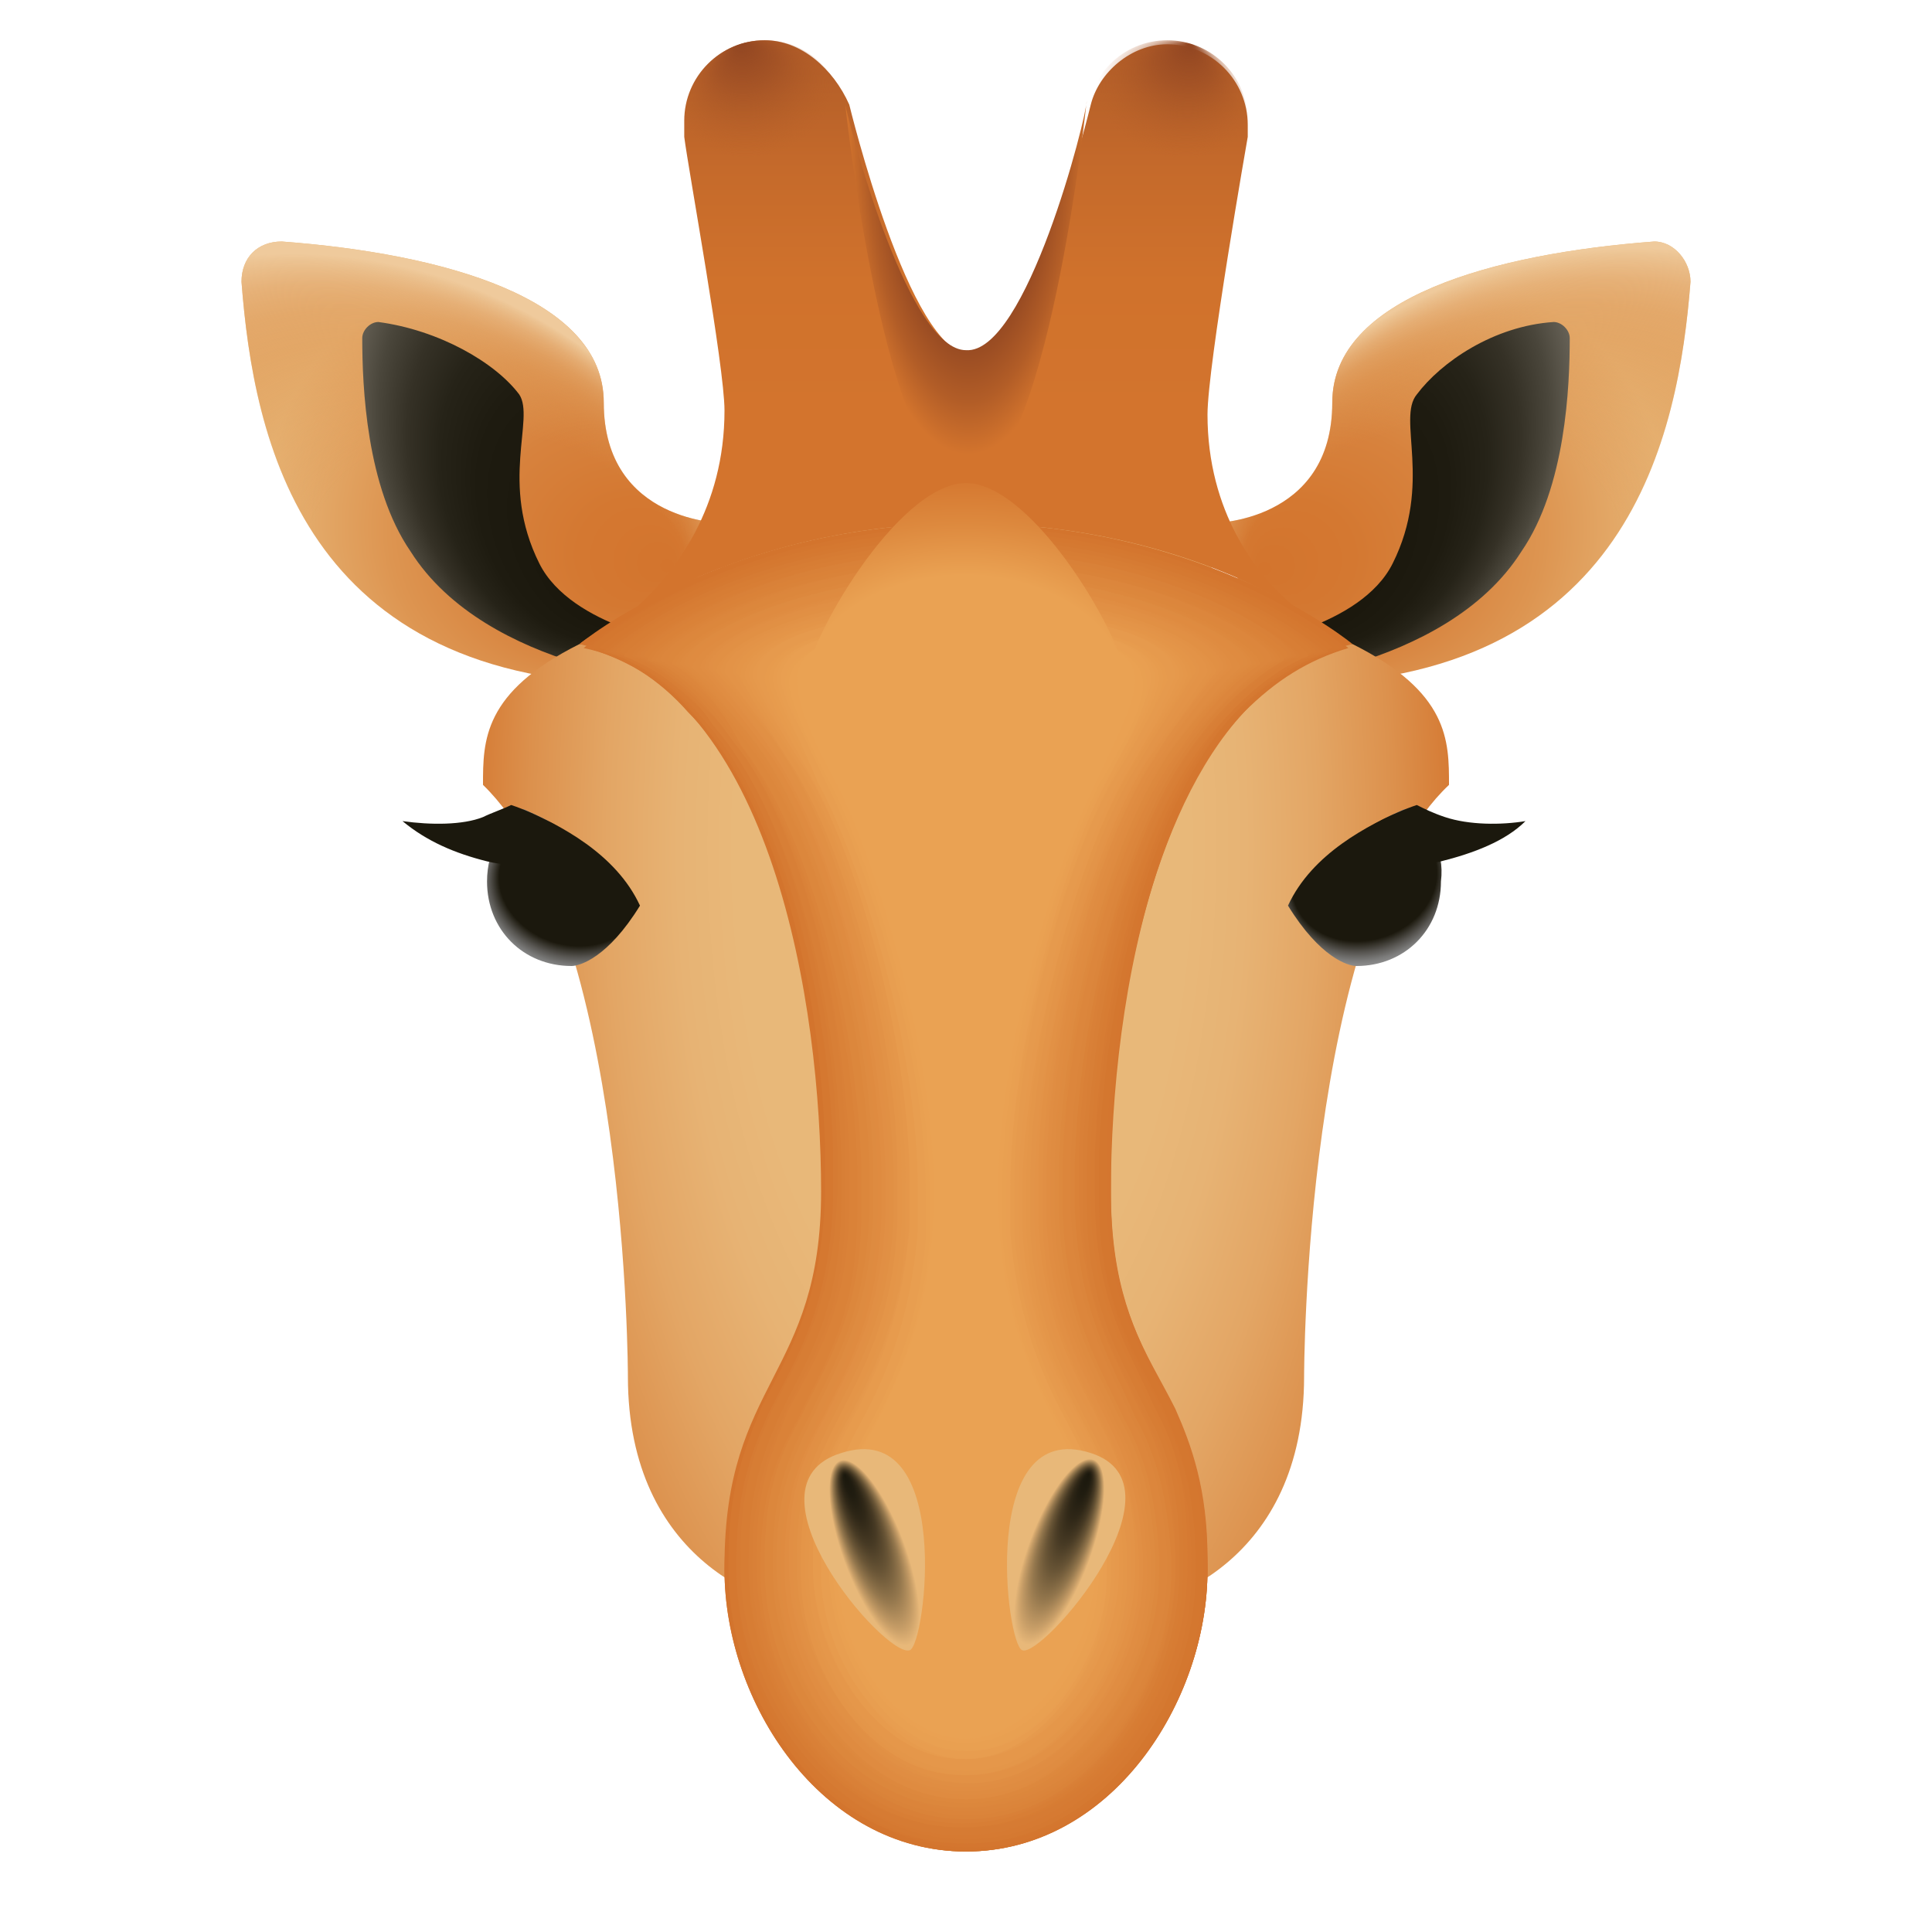 <svg xmlns="http://www.w3.org/2000/svg"  viewBox="0 0 48 48" width="48px" height="48px"><radialGradient id="7uaprmPS5varT_~HuAs_Oa" cx="35.629" cy="12.611" r="5.755" fx="31.408" fy="10.887" gradientTransform="matrix(.733 -.68 .71 .765 .554 27.192)" gradientUnits="userSpaceOnUse"><stop offset="0" stop-color="#d3742d"/><stop offset=".228" stop-color="#d47831"/><stop offset=".459" stop-color="#d7823d"/><stop offset=".69" stop-color="#dd9551"/><stop offset=".921" stop-color="#e5ae6e"/><stop offset="1" stop-color="#e8b879"/></radialGradient><path fill="url(#7uaprmPS5varT_~HuAs_Oa)" d="M32,17c8.5,0,9.7-6.2,10-10c0-0.5-0.4-1-0.9-1c-4,0.3-8,1.4-8,4c0,3-3,3-3,3L32,17z"/><radialGradient id="7uaprmPS5varT_~HuAs_Ob" cx="39.398" cy="13.836" r="9.773" fx="31.425" fy="12.62" gradientTransform="matrix(.965 -.262 .2 .739 -1.398 13.922)" gradientUnits="userSpaceOnUse"><stop offset=".503" stop-color="#db8f4a" stop-opacity="0"/><stop offset=".664" stop-color="#dc914d" stop-opacity=".324"/><stop offset=".762" stop-color="#de9755" stop-opacity=".521"/><stop offset=".843" stop-color="#e1a163" stop-opacity=".683"/><stop offset=".914" stop-color="#e6b078" stop-opacity=".827"/><stop offset=".979" stop-color="#ecc392" stop-opacity=".958"/><stop offset="1" stop-color="#efca9c"/></radialGradient><path fill="url(#7uaprmPS5varT_~HuAs_Ob)" d="M32,17c8.5,0,9.7-6.2,10-10c0-0.5-0.4-1-0.9-1c-4,0.3-8,1.4-8,4c0,3-3,3-3,3L32,17z"/><radialGradient id="7uaprmPS5varT_~HuAs_Oc" cx="34.657" cy="10.694" r="4.634" fx="33.623" fy="14.245" gradientTransform="matrix(.952 .305 -.416 1.299 6.094 -13.76)" gradientUnits="userSpaceOnUse"><stop offset=".324" stop-color="#1b180d"/><stop offset=".526" stop-color="#1e1b10"/><stop offset=".657" stop-color="#262318"/><stop offset=".766" stop-color="#353126"/><stop offset=".865" stop-color="#4a463b"/><stop offset=".955" stop-color="#656055"/><stop offset=".972" stop-color="#6b665b"/></radialGradient><path fill="url(#7uaprmPS5varT_~HuAs_Oc)" d="M34.6,14c-0.8,1.6-3.6,2-3.6,2v1c0,0,4.9-0.3,6.8-3.3c1.1-1.6,1.2-4.1,1.2-5.3C39,8.2,38.8,8,38.6,8	c-1.5,0.1-2.8,1-3.4,1.8C34.7,10.4,35.6,12,34.6,14z"/><radialGradient id="7uaprmPS5varT_~HuAs_Od" cx="-280.371" cy="12.611" r="5.755" fx="-284.592" fy="10.887" gradientTransform="matrix(-.733 -.68 -.71 .765 -184.185 -187.759)" gradientUnits="userSpaceOnUse"><stop offset="0" stop-color="#d3742d"/><stop offset=".228" stop-color="#d47831"/><stop offset=".459" stop-color="#d7823d"/><stop offset=".69" stop-color="#dd9551"/><stop offset=".921" stop-color="#e5ae6e"/><stop offset="1" stop-color="#e8b879"/></radialGradient><path fill="url(#7uaprmPS5varT_~HuAs_Od)" d="M18,13c0,0-3,0-3-3c0-2.6-4-3.7-8-4C6.4,6,6,6.4,6,7c0.3,3.9,1.5,10,10,10L18,13z"/><radialGradient id="7uaprmPS5varT_~HuAs_Oe" cx="-276.602" cy="13.836" r="9.773" fx="-284.575" fy="12.62" gradientTransform="matrix(-.965 -.262 -.2 .739 -255.604 -68.73)" gradientUnits="userSpaceOnUse"><stop offset=".503" stop-color="#db8f4a" stop-opacity="0"/><stop offset=".664" stop-color="#dc914d" stop-opacity=".324"/><stop offset=".762" stop-color="#de9755" stop-opacity=".521"/><stop offset=".843" stop-color="#e1a163" stop-opacity=".683"/><stop offset=".914" stop-color="#e6b078" stop-opacity=".827"/><stop offset=".979" stop-color="#ecc392" stop-opacity=".958"/><stop offset="1" stop-color="#efca9c"/></radialGradient><path fill="url(#7uaprmPS5varT_~HuAs_Oe)" d="M18,13c0,0-3,0-3-3c0-2.6-4-3.7-8-4C6.4,6,6,6.4,6,7c0.3,3.9,1.5,10,10,10L18,13z"/><radialGradient id="7uaprmPS5varT_~HuAs_Of" cx="-281.344" cy="10.694" r="4.634" fx="-282.377" fy="14.245" gradientTransform="matrix(-.952 .305 .416 1.299 -259.063 82.546)" gradientUnits="userSpaceOnUse"><stop offset=".324" stop-color="#1b180d"/><stop offset=".526" stop-color="#1e1b10"/><stop offset=".657" stop-color="#262318"/><stop offset=".766" stop-color="#353126"/><stop offset=".865" stop-color="#4a463b"/><stop offset=".955" stop-color="#656055"/><stop offset=".972" stop-color="#6b665b"/></radialGradient><path fill="url(#7uaprmPS5varT_~HuAs_Of)" d="M12.9,9.8C12.3,9,10.9,8.2,9.4,8C9.2,8,9,8.2,9,8.4c0,1.2,0.1,3.7,1.2,5.3C12.1,16.7,17,17,17,17v-1	c0,0-2.8-0.4-3.6-2C12.4,12,13.3,10.4,12.9,9.8z"/><radialGradient id="7uaprmPS5varT_~HuAs_Og" cx="23.901" cy="21.011" r="12.633" gradientTransform="matrix(1 0 0 2.21 0 -25.414)" gradientUnits="userSpaceOnUse"><stop offset=".443" stop-color="#e8b879"/><stop offset=".558" stop-color="#e7b374"/><stop offset=".697" stop-color="#e3a665"/><stop offset=".848" stop-color="#dc914d"/><stop offset="1" stop-color="#d3742d"/></radialGradient><path fill="url(#7uaprmPS5varT_~HuAs_Og)" d="M33.6,16c0,0-4.6,0-4.6-6H19c0,6-4.6,6-4.6,6C12,17.2,12,18.4,12,19.5c3.6,3.5,3.6,14.7,3.6,14.7	c0,4.6,3.5,5.8,4.8,5.8h7.2c1.3,0,4.8-1.2,4.8-5.8c0,0,0-11.3,3.6-14.7C36,18.4,36,17.2,33.6,16z"/><path fill="#d3742d" d="M14.4,16c0.1-0.1,0.6-0.4,1.4-0.9C15.1,15.7,14.5,16,14.4,16z"/><path fill="#d3742d" d="M33.6,16c-0.1,0-0.7-0.3-1.4-0.9C33,15.6,33.5,16,33.6,16z"/><path fill="#d3742d" d="M24,33c-3.3,0-6,2.7-6,6c0,3.3,2.4,7,6,7s6-3.7,6-7C30,35.7,27.3,33,24,33z"/><radialGradient id="7uaprmPS5varT_~HuAs_Oh" cx="33.942" cy="22.052" r="2.275" fx="34.044" fy="20.778" gradientTransform="matrix(.955 -.298 .246 .791 -3.897 14.72)" gradientUnits="userSpaceOnUse"><stop offset=".801" stop-color="#1b180d"/><stop offset=".807" stop-color="#1f1c11"/><stop offset=".899" stop-color="#585652"/><stop offset=".965" stop-color="#7b7b7a"/><stop offset="1" stop-color="#898989"/></radialGradient><path fill="url(#7uaprmPS5varT_~HuAs_Oh)" d="M34.9,20.1c-0.9,0.4-2.3,1.1-2.9,2.4c0.8,1.3,1.5,1.5,1.7,1.5c0,0,0,0,0,0c1.2,0,2.1-0.9,2.1-2.1	C35.9,21.1,35.5,20.5,34.9,20.1z"/><path fill="#1b180d" d="M35.9,20.3c-0.3-0.1-0.5-0.2-0.7-0.3c-0.6,0.2-1.4,0.6-2.1,1.2l0.2,0.1c0.5,0.1,0.9,0.2,1.3,0.2	c0.4,0,0.8,0,1.2-0.1c0.8-0.2,1.6-0.5,2.1-1C37.3,20.5,36.5,20.5,35.9,20.3z"/><path fill="#d3742d" d="M33.6,16c0,0-3.6-3-9.6-3s-9.6,3-9.6,3c4.8,1.2,6,9,6,13.6S18,34.3,18,38.9l0,0c0,0,0,0.1,0,0.1 c0,3.3,2.4,7,6,7s6-3.7,6-7c0,0,0-0.1,0-0.1l0,0c0-4.6-2.4-4.6-2.4-9.3S28.8,17.2,33.6,16z"/><path fill="#d3752e" d="M14.5,16.1c0,0,3.6-3,9.5-3s9.5,3,9.5,3c-1,0.3-1.8,0.8-2.6,1.6c-2.4,2.5-3.2,7.3-3.4,10.9 c0,0.4,0,0.8,0,1.2c0,2.8,0.9,3.9,1.6,5.3c0.4,0.9,0.8,2,0.8,3.7c0,0.1,0,0.1,0,0.2c0,0,0,0,0,0l0,0c0,0,0,0,0,0.1c0,0,0,0,0,0 c0,3.3-2.4,6.9-5.9,6.9s-5.9-3.7-5.9-6.9c0,0,0-0.1,0-0.1l0,0c0-0.1,0-0.1,0-0.2c0-1.7,0.4-2.8,0.8-3.7c0.7-1.5,1.6-2.6,1.6-5.4 c0-0.4,0-0.8,0-1.2c-0.1-3.6-1-8.4-3.4-10.8C16.4,16.9,15.5,16.3,14.5,16.1z"/><path fill="#d4762f" d="M14.6,16.1c0,0,3.5-3,9.4-3s9.4,2.9,9.4,3c-1,0.3-1.8,0.8-2.5,1.6c-2.3,2.5-3.2,7.3-3.3,10.8 c0,0.4,0,0.8,0,1.2c0,2.8,0.9,3.9,1.6,5.3c0.4,0.9,0.8,2,0.8,3.7c0,0.1,0,0.1,0,0.2c0,0,0,0,0,0l0,0c0,0,0,0,0,0.1c0,0,0,0,0,0 c0,3.3-2.4,6.9-5.9,6.9s-5.9-3.6-5.9-6.9c0,0,0-0.1,0-0.1l0,0c0-0.1,0-0.1,0-0.2c0-1.7,0.4-2.7,0.8-3.7c0.7-1.4,1.6-2.6,1.6-5.3 c0-0.4,0-0.8,0-1.2c-0.1-3.6-1-8.4-3.3-10.8C16.4,16.9,15.6,16.4,14.6,16.1z"/><path fill="#d4772f" d="M14.7,16.1c0-0.1,3.5-2.9,9.3-2.9s9.3,2.9,9.3,2.9c-1,0.3-1.8,0.8-2.5,1.6c-2.3,2.5-3.2,7.2-3.3,10.8 c0,0.4,0,0.8,0,1.2c0,2.8,0.9,3.9,1.6,5.3c0.4,0.9,0.8,2,0.8,3.7c0,0.1,0,0.1,0,0.2c0,0,0,0,0,0l0,0c0,0,0,0,0,0.1c0,0,0,0,0,0 c0,3.2-2.3,6.8-5.8,6.8s-5.8-3.6-5.8-6.8c0,0,0-0.1,0-0.1l0,0c0-0.1,0-0.1,0-0.2c0-1.7,0.4-2.7,0.8-3.7c0.7-1.4,1.6-2.6,1.6-5.3 c0-0.4,0-0.8,0-1.2c-0.1-3.6-1-8.3-3.3-10.8C16.5,16.9,15.7,16.4,14.7,16.1z"/><path fill="#d57830" d="M14.9,16.1c0-0.1,3.5-2.9,9.1-2.9s9.1,2.8,9.1,2.9c-0.9,0.3-1.8,0.9-2.5,1.6c-2.3,2.5-3.2,7.2-3.3,10.8 c0,0.4,0,0.8,0,1.2c0,2.7,0.9,3.9,1.6,5.3c0.4,0.9,0.8,2,0.8,3.7c0,0.1,0,0.1,0,0.2c0,0,0,0,0,0l0,0c0,0,0,0,0,0.1c0,0,0,0,0,0 c0,3.2-2.3,6.8-5.8,6.8s-5.8-3.6-5.8-6.8c0,0,0-0.1,0-0.1l0,0c0-0.1,0-0.1,0-0.2c0-1.7,0.4-2.7,0.8-3.7c0.7-1.4,1.5-2.6,1.6-5.3 c0-0.4,0-0.8,0-1.2c-0.1-3.6-1-8.3-3.3-10.8C16.6,17,15.8,16.4,14.9,16.1z"/><path fill="#d57931" d="M15,16.2c0-0.1,3.4-2.9,9-2.9s9,2.7,9,2.9c-0.9,0.3-1.7,0.9-2.4,1.6c-2.2,2.5-3.1,7.2-3.3,10.8 c0,0.4,0,0.8,0,1.2c0,2.7,0.9,3.9,1.6,5.3c0.4,0.9,0.8,2,0.8,3.7c0,0.1,0,0.1,0,0.2c0,0,0,0,0,0l0,0c0,0,0,0,0,0.1c0,0,0,0,0,0 c0,3.2-2.3,6.7-5.7,6.7s-5.7-3.5-5.7-6.7c0,0,0-0.1,0-0.1l0,0c0-0.1,0-0.1,0-0.2c0-1.7,0.4-2.7,0.8-3.6c0.7-1.4,1.5-2.6,1.6-5.3 c0-0.4,0-0.8,0-1.2c-0.1-3.6-1.1-8.3-3.3-10.8C16.7,17,15.9,16.4,15,16.2z"/><path fill="#d67a32" d="M15.1,16.2c0-0.1,3.4-2.8,8.9-2.8s8.9,2.7,8.9,2.8c-0.9,0.3-1.7,0.9-2.4,1.7c-2.2,2.4-3.1,7.2-3.3,10.8 c0,0.4,0,0.8,0,1.2c0,2.7,0.9,3.9,1.6,5.3c0.4,0.9,0.8,1.9,0.8,3.6c0,0.1,0,0.1,0,0.2c0,0,0,0,0,0l0,0c0,0,0,0,0,0.1c0,0,0,0,0,0 c0,3.1-2.3,6.6-5.6,6.6s-5.6-3.5-5.6-6.6c0,0,0-0.1,0-0.1l0,0c0-0.1,0-0.1,0-0.2c0-1.7,0.4-2.7,0.8-3.6c0.7-1.4,1.5-2.6,1.6-5.3 c0-0.4,0-0.8,0-1.2c-0.1-3.6-1.1-8.3-3.3-10.8C16.8,17.1,16,16.5,15.1,16.2z"/><path fill="#d67b33" d="M15.2,16.2c0-0.2,3.3-2.8,8.8-2.8s8.8,2.6,8.8,2.8c-0.9,0.3-1.7,0.9-2.4,1.7c-2.2,2.4-3.1,7.2-3.2,10.8 c0,0.4,0,0.8,0,1.1c0,2.7,0.9,3.9,1.5,5.3c0.4,0.9,0.8,1.9,0.8,3.6c0,0.1,0,0.1,0,0.2c0,0,0,0,0,0l0,0c0,0,0,0,0,0.1c0,0,0,0,0,0 c0,3.1-2.3,6.6-5.6,6.6s-5.6-3.5-5.6-6.6c0,0,0-0.1,0-0.1l0,0c0-0.1,0-0.1,0-0.2c0-1.7,0.4-2.7,0.8-3.6c0.7-1.4,1.5-2.6,1.6-5.3 c0-0.4,0-0.8,0-1.2c-0.1-3.6-1.1-8.3-3.2-10.7C16.9,17.1,16.1,16.5,15.2,16.2z"/><path fill="#d77c33" d="M15.3,16.2c0-0.2,3.3-2.7,8.7-2.7s8.7,2.5,8.7,2.7c-0.8,0.3-1.6,0.9-2.3,1.7c-2.1,2.4-3.1,7.2-3.2,10.7 c0,0.4,0,0.8,0,1.1c0,2.7,0.9,3.9,1.5,5.3c0.5,0.9,0.8,1.9,0.8,3.6c0,0.1,0,0.1,0,0.2c0,0,0,0,0,0l0,0c0,0,0,0,0,0.1c0,0,0,0,0,0 c0,3.1-2.2,6.5-5.5,6.5s-5.5-3.4-5.5-6.5c0,0,0-0.1,0-0.1l0,0c0-0.1,0-0.1,0-0.2c0-1.7,0.4-2.7,0.8-3.6c0.7-1.4,1.5-2.6,1.6-5.3 c0-0.4,0-0.8,0-1.2c-0.1-3.6-1.1-8.3-3.2-10.7C16.9,17.1,16.2,16.5,15.3,16.2z"/><path fill="#d77d34" d="M15.4,16.2c0-0.2,3.3-2.7,8.6-2.7s8.6,2.5,8.6,2.7c-0.8,0.3-1.6,0.9-2.3,1.7c-2.1,2.4-3.1,7.2-3.2,10.7 c0,0.4,0,0.8,0,1.1c0,2.7,0.9,3.9,1.5,5.3c0.5,0.9,0.8,1.9,0.8,3.6c0,0.1,0,0.1,0,0.2c0,0,0,0,0,0l0,0c0,0,0,0,0,0.1c0,0,0,0,0,0 c0,3.1-2.2,6.5-5.5,6.5s-5.5-3.4-5.5-6.5c0,0,0-0.1,0-0.1l0,0c0-0.1,0-0.1,0-0.2c0-1.7,0.4-2.7,0.8-3.6c0.7-1.4,1.5-2.6,1.6-5.3 c0-0.4,0-0.8,0-1.2c-0.1-3.6-1.1-8.3-3.2-10.7C17,17.2,16.2,16.5,15.4,16.2z"/><path fill="#d87e35" d="M15.5,16.3c0-0.2,3.2-2.7,8.5-2.7s8.5,2.4,8.5,2.7c-0.8,0.3-1.6,1-2.3,1.8c-2.1,2.4-3.1,7.1-3.2,10.7 c0,0.4,0,0.8,0,1.1c0,2.7,0.9,3.9,1.5,5.2c0.5,0.9,0.8,1.9,0.8,3.6c0,0.1,0,0.1,0,0.2c0,0,0,0,0,0l0,0c0,0,0,0,0,0.1c0,0,0,0,0,0 c0,3-2.2,6.4-5.4,6.4S18.6,42,18.6,39c0,0,0-0.1,0-0.1l0,0c0-0.1,0-0.1,0-0.2c0-1.7,0.4-2.7,0.8-3.6c0.7-1.4,1.5-2.6,1.5-5.3 c0-0.4,0-0.8,0-1.2c-0.1-3.6-1.1-8.3-3.2-10.7C17.1,17.2,16.3,16.6,15.5,16.3z"/><path fill="#d87f36" d="M15.7,16.3c0-0.3,3.2-2.6,8.3-2.6s8.3,2.4,8.3,2.6c-0.8,0.3-1.5,1-2.2,1.8c-2,2.4-3,7.1-3.1,10.7 c0,0.4,0,0.8,0,1.1c0,2.7,0.9,3.9,1.5,5.2c0.5,0.9,0.8,1.9,0.8,3.6c0,0.1,0,0.1,0,0.2c0,0,0,0,0,0l0,0c0,0,0,0,0,0.1c0,0,0,0,0,0 c0,3-2.2,6.3-5.4,6.3S18.7,42,18.6,39c0,0,0-0.1,0-0.1l0,0c0-0.1,0-0.1,0-0.2c0-1.7,0.4-2.7,0.8-3.6c0.7-1.4,1.5-2.6,1.5-5.2 c0-0.4,0-0.8,0-1.2c-0.1-3.6-1.1-8.3-3.2-10.7C17.2,17.2,16.4,16.6,15.7,16.3z"/><path fill="#d98037" d="M15.8,16.3c0-0.3,3.2-2.6,8.2-2.6s8.2,2.3,8.2,2.6c-0.8,0.3-1.5,1-2.2,1.8c-2,2.4-3,7.1-3.1,10.7 c0,0.4,0,0.8,0,1.1c0,2.7,0.9,3.9,1.5,5.2c0.5,0.9,0.8,1.9,0.8,3.6c0,0.1,0,0.1,0,0.2c0,0,0,0,0,0l0,0c0,0,0,0.1,0,0.1 c0,0,0,0,0,0c0,3-2.2,6.3-5.3,6.3S18.7,42,18.7,39c0,0,0-0.1,0-0.1l0,0c0-0.1,0-0.1,0-0.2c0-1.7,0.4-2.6,0.8-3.6 c0.7-1.4,1.5-2.5,1.5-5.2c0-0.4,0-0.7,0-1.2C21,25.2,20,20.5,18,18.1C17.3,17.3,16.5,16.6,15.8,16.3z"/><path fill="#d98138" d="M15.9,16.3c0-0.3,3.1-2.6,8.1-2.6s8.1,2.2,8.1,2.6c-0.7,0.3-1.5,1-2.2,1.8c-2,2.4-3,7.1-3.1,10.7 c0,0.4,0,0.8,0,1.1c0,2.7,0.9,3.9,1.5,5.2c0.5,0.9,0.8,1.9,0.9,3.6c0,0.1,0,0.1,0,0.2c0,0,0,0,0,0l0,0c0,0,0,0.1,0,0.1 c0,0,0,0,0,0c0,2.9-2.1,6.2-5.2,6.2S18.8,42,18.8,39c0,0,0-0.1,0-0.1l0,0c0-0.1,0-0.1,0-0.2c0-1.7,0.4-2.6,0.8-3.6 c0.7-1.4,1.5-2.5,1.5-5.2c0-0.4,0-0.7,0-1.1C21,25.2,20,20.5,18,18.1C17.3,17.3,16.6,16.7,15.9,16.3z"/><path fill="#da8238" d="M16,16.3c0-0.3,3.1-2.5,8-2.5s8,2.2,8,2.5c-0.7,0.3-1.4,1-2.1,1.8c-1.9,2.4-3,7.1-3.1,10.6 c0,0.4,0,0.8,0,1.1c0.1,2.7,0.9,3.9,1.5,5.2c0.5,0.9,0.8,1.9,0.9,3.6c0,0.1,0,0.1,0,0.2c0,0,0,0,0,0l0,0c0,0,0,0.1,0,0.1 c0,0,0,0,0,0c0,2.9-2.1,6.2-5.2,6.2s-5.2-3.3-5.2-6.2c0,0,0-0.1,0-0.1l0,0c0-0.1,0-0.1,0-0.2c0-1.7,0.4-2.6,0.8-3.6 c0.7-1.3,1.5-2.5,1.5-5.2c0-0.4,0-0.7,0-1.1c-0.1-3.5-1.1-8.3-3.1-10.6C17.4,17.3,16.7,16.7,16,16.3z"/><path fill="#da8339" d="M16.1,16.4c0-0.4,3.1-2.5,7.9-2.5s7.9,2.1,7.9,2.5c-0.7,0.4-1.4,1-2.1,1.9c-1.9,2.4-3,7.1-3.1,10.6 c0,0.4,0,0.8,0,1.1c0.1,2.6,0.9,3.9,1.5,5.2c0.5,0.9,0.8,1.9,0.9,3.6c0,0.1,0,0.1,0,0.2c0,0,0,0,0,0l0,0c0,0,0,0.1,0,0.1 c0,0,0,0,0,0c0,2.9-2.1,6.1-5.1,6.1s-5.1-3.2-5.1-6.1c0,0,0-0.1,0-0.1l0,0c0-0.1,0-0.1,0-0.2c0-1.7,0.4-2.6,0.9-3.5 c0.6-1.3,1.5-2.5,1.5-5.2c0-0.4,0-0.7,0-1.1c-0.1-3.5-1.2-8.3-3.1-10.6C17.5,17.4,16.8,16.7,16.1,16.4z"/><path fill="#db843a" d="M16.2,16.4c0-0.4,3-2.4,7.8-2.4s7.8,2,7.8,2.4c-0.7,0.4-1.4,1-2.1,1.9c-1.9,2.3-2.9,7.1-3,10.6 c0,0.4,0,0.8,0,1.1c0.1,2.6,0.9,3.9,1.5,5.2c0.5,0.9,0.8,1.9,0.9,3.6c0,0.1,0,0.1,0,0.2c0,0,0,0,0,0l0,0c0,0,0,0.1,0,0.1 c0,0,0,0,0,0c0,2.8-2.1,6-5.1,6s-5.1-3.2-5.1-6c0,0,0-0.1,0-0.1l0,0c0-0.1,0-0.1,0-0.2c0-1.7,0.4-2.6,0.9-3.5 c0.6-1.3,1.5-2.5,1.5-5.2c0-0.4,0-0.7,0-1.1c-0.1-3.5-1.2-8.3-3-10.6C17.6,17.4,16.9,16.7,16.2,16.4z"/><path fill="#db853b" d="M16.3,16.4c0-0.4,3-2.4,7.7-2.4s7.7,2,7.7,2.4c-0.7,0.4-1.4,1.1-2,1.9c-1.8,2.3-2.9,7-3,10.6 c0,0.4,0,0.8,0,1.1c0.1,2.6,0.9,3.8,1.5,5.2c0.5,0.9,0.8,1.9,0.9,3.5c0,0.1,0,0.1,0,0.2c0,0,0,0,0,0l0,0c0,0,0,0.1,0,0.1 c0,0,0,0,0,0c0,2.8-2.1,6-5,6s-5-3.2-5-6c0,0,0-0.1,0-0.1l0,0c0-0.1,0-0.1,0-0.2c0-1.7,0.4-2.6,0.9-3.5c0.6-1.3,1.5-2.5,1.5-5.2 c0-0.4,0-0.7,0-1.1c-0.1-3.5-1.2-8.2-3-10.6C17.7,17.5,17,16.8,16.3,16.4z"/><path fill="#dc863c" d="M16.4,16.4c0-0.4,3-2.4,7.6-2.4s7.6,1.9,7.6,2.4c-0.6,0.4-1.3,1.1-2,1.9c-1.8,2.3-2.9,7-3,10.6 c0,0.4,0,0.8,0,1.1c0.1,2.6,0.9,3.8,1.5,5.2c0.5,0.9,0.8,1.9,0.9,3.5c0,0.1,0,0.1,0,0.2c0,0,0,0,0,0l0,0c0,0,0,0.1,0,0.1 c0,0,0,0,0,0c0,2.8-2,5.9-4.9,5.9s-4.9-3.1-4.9-5.9c0,0,0-0.1,0-0.1l0,0c0-0.1,0-0.1,0-0.2c0-1.7,0.4-2.6,0.9-3.5 c0.6-1.3,1.5-2.5,1.5-5.2c0-0.4,0-0.7,0-1.1c-0.1-3.5-1.2-8.2-3-10.6C17.8,17.5,17.1,16.8,16.4,16.4z"/><path fill="#dc873c" d="M16.6,16.4c0-0.5,2.9-2.3,7.4-2.3s7.4,1.9,7.4,2.3c-0.6,0.4-1.3,1.1-2,2c-1.8,2.3-2.9,7-3,10.6 c0,0.4,0,0.8,0,1.1c0.1,2.6,0.9,3.8,1.5,5.1c0.5,0.9,0.8,1.9,0.9,3.5c0,0.1,0,0.1,0,0.2c0,0,0,0,0,0l0,0c0,0,0,0.1,0,0.1 c0,0,0,0,0,0c0,2.8-2,5.9-4.9,5.9s-4.9-3.1-4.9-5.9c0,0,0-0.1,0-0.1l0,0c0-0.1,0-0.1,0-0.2c0-1.7,0.4-2.6,0.9-3.5 c0.6-1.3,1.5-2.5,1.5-5.1c0-0.4,0-0.7,0-1.1c-0.1-3.5-1.2-8.2-3-10.5C17.9,17.5,17.2,16.8,16.6,16.4z"/><path fill="#dd883d" d="M16.7,16.5c0-0.5,2.9-2.3,7.3-2.3s7.3,1.8,7.3,2.3c-0.6,0.4-1.3,1.1-1.9,2c-1.8,2.3-2.9,7-3,10.5 c0,0.4,0,0.8,0,1.1c0.1,2.6,0.9,3.8,1.5,5.1c0.5,0.9,0.8,1.9,0.9,3.5c0,0.1,0,0.1,0,0.2c0,0,0,0,0,0l0,0c0,0,0,0.1,0,0.1 c0,0,0,0,0,0c0,2.7-2,5.8-4.8,5.8s-4.8-3.1-4.8-5.8c0,0,0-0.1,0-0.1l0,0c0-0.1,0-0.1,0-0.2c0-1.6,0.4-2.6,0.9-3.5 c0.6-1.3,1.4-2.5,1.5-5.1c0-0.4,0-0.7,0-1.1c-0.1-3.5-1.2-8.2-3-10.5C17.9,17.6,17.3,16.8,16.7,16.5z"/><path fill="#dd893e" d="M16.8,16.5c0-0.5,2.8-2.2,7.2-2.2s7.2,1.7,7.2,2.2c-0.6,0.4-1.2,1.1-1.9,2c-1.7,2.3-2.9,7-2.9,10.5 c0,0.4,0,0.8,0,1.1c0.1,2.6,0.9,3.8,1.5,5.1c0.5,0.9,0.8,1.8,0.9,3.5c0,0.1,0,0.1,0,0.2c0,0,0,0,0,0l0,0c0,0,0,0.1,0,0.1 c0,0,0,0,0,0c0,2.7-2,5.7-4.8,5.7s-4.8-3-4.8-5.7c0,0,0-0.1,0-0.1l0,0c0-0.1,0-0.1,0-0.2c0-1.6,0.4-2.5,0.9-3.5 c0.6-1.3,1.4-2.5,1.5-5.1c0-0.4,0-0.7,0-1.1c-0.1-3.5-1.2-8.2-2.9-10.5C18,17.6,17.4,16.9,16.8,16.5z"/><path fill="#de8a3f" d="M16.9,16.5c0-0.5,2.8-2.2,7.1-2.2s7.1,1.7,7.1,2.2c-0.5,0.4-1.2,1.1-1.9,2c-1.7,2.3-2.8,7-2.9,10.5 c0,0.4,0,0.8,0,1.1c0.1,2.6,0.9,3.8,1.5,5.1c0.5,0.9,0.8,1.8,0.9,3.5c0,0.1,0,0.1,0,0.2c0,0,0,0,0,0l0,0c0,0,0,0.1,0,0.1 c0,0,0,0,0,0c0,2.7-2,5.7-4.7,5.7s-4.7-3-4.7-5.7c0,0,0-0.1,0-0.1l0,0c0-0.1,0-0.1,0-0.2c0-1.6,0.4-2.5,0.9-3.5 c0.6-1.3,1.4-2.5,1.5-5.1c0-0.4,0-0.7,0-1.1c-0.1-3.5-1.2-8.2-2.9-10.5C18.1,17.6,17.4,16.9,16.9,16.5z"/><path fill="#de8b40" d="M17,16.5c0-0.6,2.8-2.2,7-2.2s7,1.6,7,2.2c-0.5,0.4-1.2,1.2-1.8,2c-1.7,2.3-2.8,7-2.9,10.5 c0,0.4,0,0.8,0,1.1c0.1,2.6,0.9,3.8,1.5,5.1c0.5,0.9,0.8,1.8,0.9,3.5c0,0.1,0,0.1,0,0.2c0,0,0,0,0,0l0,0c0,0,0,0.1,0,0.1 c0,0,0,0,0,0c0,2.6-1.9,5.6-4.7,5.6s-4.6-3-4.7-5.6c0,0,0-0.1,0-0.1l0,0c0-0.1,0-0.1,0-0.2c0-1.6,0.4-2.5,0.9-3.5 c0.6-1.3,1.4-2.5,1.5-5.1c0-0.4,0-0.7,0-1.1c-0.1-3.5-1.2-8.2-2.9-10.5C18.2,17.7,17.5,16.9,17,16.5z"/><path fill="#df8b40" d="M17.1,16.5c0-0.6,2.7-2.1,6.9-2.1s6.9,1.5,6.9,2.1c-0.5,0.4-1.1,1.2-1.8,2.1c-1.6,2.3-2.8,6.9-2.9,10.5 c0,0.4,0,0.8,0,1.1c0.1,2.6,0.9,3.8,1.5,5.1c0.5,0.9,0.8,1.8,0.9,3.5c0,0.1,0,0.1,0,0.2c0,0,0,0,0,0l0,0c0,0,0,0.1,0,0.1 c0,0,0,0,0,0c0,2.6-1.9,5.6-4.6,5.6s-4.6-2.9-4.6-5.6c0,0,0-0.1,0-0.1l0,0c0-0.1,0-0.1,0-0.2c0-1.6,0.4-2.5,0.9-3.5 c0.6-1.3,1.4-2.5,1.5-5.1c0-0.4,0-0.7,0-1.1c-0.1-3.5-1.2-8.2-2.9-10.5C18.3,17.7,17.6,17,17.1,16.5z"/><path fill="#df8c41" d="M17.2,16.6c0-0.6,2.7-2.1,6.8-2.1s6.8,1.5,6.8,2.1c-0.5,0.4-1.1,1.2-1.8,2.1c-1.6,2.2-2.8,6.9-2.8,10.4 c0,0.4,0,0.8,0,1.1c0.1,2.5,0.9,3.8,1.5,5.1c0.5,0.9,0.8,1.8,0.9,3.5c0,0.1,0,0.1,0,0.2c0,0,0,0,0,0l0,0c0,0,0,0.1,0,0.1 c0,0,0,0,0,0c0,2.6-1.9,5.5-4.5,5.5s-4.5-2.9-4.5-5.5c0,0,0-0.1,0-0.1l0,0c0-0.1,0-0.1,0-0.2c0-1.6,0.4-2.5,0.9-3.5 c0.6-1.2,1.4-2.5,1.5-5.1c0-0.4,0-0.7,0-1.1c-0.1-3.5-1.2-8.2-2.9-10.4C18.4,17.7,17.7,17,17.2,16.6z"/><path fill="#e08d42" d="M17.4,16.6c0-0.6,2.7-2.1,6.6-2.1s6.6,1.4,6.6,2.1c-0.5,0.4-1.1,1.2-1.7,2.1c-1.6,2.2-2.8,6.9-2.8,10.4 c0,0.4,0,0.8,0,1.1c0.1,2.5,0.9,3.8,1.5,5.1c0.5,0.9,0.8,1.8,0.9,3.5c0,0.1,0,0.1,0,0.2c0,0,0,0,0,0l0,0c0,0,0,0.1,0,0.1 c0,0,0,0,0,0c0,2.6-1.9,5.4-4.5,5.4s-4.5-2.9-4.5-5.4c0,0,0-0.1,0-0.1l0-0.1c0-0.1,0-0.1,0-0.2c0-1.6,0.4-2.5,0.9-3.4 c0.6-1.2,1.4-2.5,1.5-5.1c0-0.4,0-0.7,0-1.1c-0.1-3.5-1.2-8.2-2.8-10.4C18.4,17.8,17.8,17,17.4,16.6z"/><path fill="#e08e43" d="M17.5,16.6c0-0.7,2.6-2,6.5-2s6.5,1.3,6.5,2c-0.4,0.4-1,1.2-1.7,2.1c-1.6,2.2-2.7,6.9-2.8,10.4 c0,0.4,0,0.8,0,1.1c0.1,2.5,0.9,3.8,1.5,5.1c0.5,1,0.8,1.8,0.9,3.4c0,0.1,0,0.1,0,0.2c0,0,0,0,0,0l0,0c0,0,0,0.1,0,0.1 c0,0,0,0,0,0c0,2.5-1.9,5.4-4.4,5.4s-4.4-2.9-4.4-5.4c0,0,0-0.1,0-0.1l0-0.1c0-0.1,0-0.1,0-0.2c0-1.6,0.4-2.5,0.9-3.4 c0.6-1.2,1.4-2.5,1.5-5.1c0-0.4,0-0.7,0-1.1c-0.1-3.5-1.3-8.2-2.8-10.4C18.5,17.8,17.9,17,17.5,16.6z"/><path fill="#e18f44" d="M17.6,16.6c0-0.7,2.6-2,6.4-2s6.4,1.3,6.4,2c-0.4,0.4-1,1.2-1.7,2.1C27.2,21,26,25.7,26,29.2 c0,0.4,0,0.8,0,1.1c0.1,2.5,0.9,3.8,1.5,5c0.5,1,0.8,1.8,0.9,3.4c0,0.1,0,0.1,0,0.2c0,0,0,0,0,0l0,0c0,0,0,0.1,0,0.1c0,0,0,0,0,0 c0,2.5-1.8,5.3-4.4,5.3s-4.3-2.8-4.4-5.3c0,0,0-0.1,0-0.1l0-0.1c0-0.1,0-0.1,0-0.2c0-1.6,0.4-2.5,0.9-3.4c0.6-1.2,1.4-2.5,1.5-5 c0-0.4,0-0.7,0-1.1c-0.1-3.5-1.3-8.2-2.8-10.4C18.6,17.8,18,17.1,17.6,16.6z"/><path fill="#e19044" d="M17.7,16.6c0-0.7,2.6-1.9,6.3-1.9s6.3,1.2,6.3,1.9c-0.4,0.5-1,1.2-1.6,2.2c-1.5,2.2-2.7,6.9-2.8,10.4 c0,0.4,0,0.8,0,1.1c0.1,2.5,0.9,3.8,1.5,5c0.5,1,0.8,1.8,0.9,3.4c0,0.1,0,0.1,0,0.2c0,0,0,0,0,0l0,0c0,0,0,0.1,0,0.1c0,0,0,0,0,0 c0,2.5-1.8,5.3-4.3,5.3s-4.3-2.8-4.3-5.3c0,0,0-0.1,0-0.1l0-0.1c0-0.1,0-0.1,0-0.2c0-1.6,0.4-2.5,0.9-3.4c0.6-1.2,1.4-2.5,1.5-5 c0-0.4,0-0.7,0-1.1c-0.1-3.5-1.3-8.2-2.8-10.4C18.7,17.9,18.1,17.1,17.7,16.6z"/><path fill="#e29145" d="M17.8,16.7c0-0.7,2.5-1.9,6.2-1.9s6.2,1.2,6.2,1.9c-0.4,0.5-1,1.3-1.6,2.2c-1.5,2.2-2.7,6.9-2.7,10.4 c0,0.4,0,0.8,0,1.1c0.1,2.5,0.9,3.8,1.5,5c0.5,1,0.8,1.8,0.9,3.4c0,0.1,0,0.1,0,0.2c0,0,0,0,0,0l0,0c0,0,0,0.1,0,0.1c0,0,0,0,0,0 c0,2.4-1.8,5.2-4.2,5.2s-4.2-2.8-4.2-5.2c0,0,0-0.1,0-0.1l0-0.1c0-0.1,0-0.1,0-0.2c0-1.6,0.4-2.4,0.9-3.4c0.6-1.2,1.4-2.5,1.5-5 c0-0.3,0-0.7,0-1.1c-0.1-3.5-1.3-8.2-2.7-10.4C18.8,17.9,18.2,17.1,17.8,16.7z"/><path fill="#e29246" d="M17.9,16.7c0-0.8,2.5-1.9,6.1-1.9s6.1,1.1,6.1,1.9c-0.3,0.5-0.9,1.3-1.6,2.2c-1.4,2.2-2.7,6.8-2.7,10.3 c0,0.4,0,0.8,0,1.1c0.1,2.5,0.9,3.8,1.5,5c0.5,1,0.8,1.8,0.9,3.4c0,0.1,0,0.1,0,0.2c0,0,0,0,0,0l0,0c0,0,0,0.1,0,0.1c0,0,0,0,0,0 c0,2.4-1.8,5.1-4.2,5.1s-4.2-2.7-4.2-5.1c0,0,0-0.1,0-0.1l0-0.1c0-0.1,0-0.1,0-0.2c0-1.6,0.4-2.4,0.9-3.4c0.6-1.2,1.4-2.5,1.5-5 c0-0.3,0-0.7,0-1.1c-0.1-3.5-1.3-8.2-2.7-10.3C18.9,17.9,18.3,17.1,17.9,16.7z"/><path fill="#e39347" d="M18,16.7c0-0.8,2.5-1.8,6-1.8s6,1,6,1.8c-0.3,0.5-0.9,1.3-1.5,2.2c-1.4,2.2-2.7,6.8-2.7,10.3 c0,0.4,0,0.7,0,1.1c0.1,2.5,0.9,3.8,1.5,5c0.5,1,0.9,1.8,0.9,3.4c0,0.1,0,0.1,0,0.2c0,0,0,0,0,0l0,0c0,0,0,0.1,0,0.1c0,0,0,0,0,0 c0,2.4-1.8,5.1-4.1,5.1s-4.1-2.7-4.1-5.1c0,0,0-0.1,0-0.1l0-0.1c0-0.1,0-0.1,0-0.2c0-1.6,0.4-2.4,0.9-3.4c0.6-1.2,1.4-2.5,1.5-5 c0-0.3,0-0.7,0-1.1c0-3.5-1.3-8.2-2.7-10.3C18.9,18,18.4,17.2,18,16.7z"/><path fill="#e39448" d="M18.2,16.7c0-0.8,2.4-1.8,5.8-1.8s5.8,1,5.8,1.8C29.5,17.2,29,18,28.4,19c-1.4,2.1-2.6,6.8-2.7,10.3 c0,0.4,0,0.7,0,1.1c0.1,2.5,0.9,3.8,1.5,5c0.5,1,0.9,1.8,0.9,3.4c0,0.1,0,0.1,0,0.2c0,0,0,0,0,0l0,0c0,0,0,0.1,0,0.1c0,0,0,0,0,0 c0,2.3-1.7,5-4.1,5s-4-2.7-4.1-5c0,0,0,0,0-0.1l0-0.1c0-0.1,0-0.1,0-0.2c0-1.6,0.4-2.4,0.9-3.4c0.6-1.2,1.4-2.5,1.5-5 c0-0.3,0-0.7,0-1.1c0-3.5-1.3-8.2-2.7-10.3C19,18,18.5,17.2,18.2,16.7z"/><path fill="#e49548" d="M18.3,16.7c0-0.8,2.4-1.7,5.7-1.7s5.7,0.9,5.7,1.7c-0.3,0.5-0.8,1.3-1.5,2.3c-1.4,2.1-2.6,6.8-2.7,10.3 c0,0.4,0,0.7,0,1.1c0.1,2.5,0.9,3.8,1.5,5c0.5,1,0.9,1.8,0.9,3.4c0,0.1,0,0.1,0,0.2c0,0,0,0,0,0l0,0c0,0,0,0.1,0,0.1c0,0,0,0,0,0 c0,2.3-1.7,5-4,5s-4-2.6-4-5c0,0,0,0,0-0.1l0-0.1c0-0.1,0-0.1,0-0.2c0-1.6,0.4-2.4,0.9-3.4c0.6-1.2,1.4-2.5,1.5-5 c0-0.3,0-0.7,0-1.1c0-3.5-1.3-8.2-2.7-10.3C19.1,18.1,18.6,17.2,18.3,16.7z"/><path fill="#e49649" d="M18.4,16.8c0-0.9,2.3-1.7,5.6-1.7s5.6,0.8,5.6,1.7c-0.3,0.5-0.8,1.3-1.4,2.3c-1.3,2.1-2.6,6.8-2.6,10.3 c0,0.4,0,0.7,0,1.1c0.1,2.4,0.9,3.8,1.5,5c0.5,1,0.9,1.8,0.9,3.4c0,0.1,0,0.1,0,0.2c0,0,0,0,0,0l0,0c0,0,0,0.1,0,0.1c0,0,0,0,0,0 c0,2.3-1.7,4.9-4,4.9s-3.9-2.6-4-4.9c0,0,0,0,0-0.1l0-0.1c0-0.1,0-0.1,0-0.2c0-1.6,0.4-2.4,0.9-3.4c0.6-1.2,1.4-2.5,1.5-5 c0-0.3,0-0.7,0-1.1c0-3.5-1.3-8.2-2.6-10.3C19.2,18.1,18.6,17.3,18.4,16.8z"/><path fill="#e5974a" d="M18.5,16.8c0-0.9,2.3-1.7,5.5-1.7s5.5,0.8,5.5,1.7c-0.2,0.5-0.8,1.3-1.4,2.3c-1.3,2.1-2.6,6.8-2.6,10.3 c0,0.4,0,0.7,0,1.1c0.1,2.4,0.9,3.8,1.5,5c0.5,1,0.9,1.7,0.9,3.4c0,0.1,0,0.1,0,0.2c0,0,0,0,0,0l0,0c0,0,0,0.1,0,0.1c0,0,0,0,0,0 c0,2.3-1.7,4.8-3.9,4.8s-3.9-2.6-3.9-4.8c0,0,0,0,0-0.1l0-0.1c0-0.1,0-0.1,0-0.2c0-1.6,0.4-2.4,0.9-3.3c0.6-1.2,1.4-2.5,1.5-5 c0-0.3,0-0.7,0-1.1c0-3.5-1.3-8.2-2.6-10.3C19.3,18.1,18.7,17.3,18.5,16.8z"/><path fill="#e5984b" d="M18.6,16.8c0-0.9,2.3-1.6,5.4-1.6s5.4,0.7,5.4,1.6c-0.2,0.5-0.8,1.4-1.4,2.3c-1.3,2.1-2.6,6.8-2.6,10.2 c0,0.4,0,0.7,0,1.1c0.1,2.4,0.9,3.8,1.5,4.9c0.5,1,0.9,1.7,0.9,3.3c0,0.1,0,0.1,0,0.2c0,0,0,0,0,0l0,0c0,0,0,0.1,0,0.1 c0,0,0,0,0,0c0,2.2-1.7,4.8-3.8,4.8s-3.8-2.5-3.8-4.8c0,0,0,0,0-0.1l0-0.1c0-0.1,0-0.1,0-0.2c0-1.6,0.4-2.4,0.9-3.3 c0.6-1.1,1.3-2.5,1.5-4.9c0-0.3,0-0.7,0-1.1c0-3.5-1.3-8.2-2.6-10.2C19.4,18.2,18.8,17.3,18.6,16.8z"/><path fill="#e6994c" d="M18.7,16.8c0-0.9,2.2-1.6,5.3-1.6s5.3,0.7,5.3,1.6c-0.2,0.5-0.7,1.4-1.3,2.4c-1.2,2.1-2.5,6.7-2.6,10.2 c0,0.4,0,0.7,0,1.1c0.1,2.4,0.9,3.8,1.5,4.9c0.5,1,0.9,1.7,0.9,3.3c0,0.1,0,0.1,0,0.2c0,0,0,0,0,0l0,0c0,0,0,0.1,0,0.1 c0,0,0,0,0,0c0,2.2-1.6,4.7-3.8,4.7s-3.8-2.5-3.8-4.7c0,0,0,0,0-0.1l0-0.1c0-0.1,0-0.1,0-0.2c0-1.6,0.4-2.4,0.9-3.3 c0.6-1.1,1.3-2.5,1.5-4.9c0-0.3,0-0.7,0-1.1c0-3.5-1.3-8.1-2.6-10.2C19.4,18.2,18.9,17.3,18.7,16.8z"/><path fill="#e69a4d" d="M18.8,16.8c0-1,2.2-1.6,5.2-1.6s5.2,0.6,5.2,1.6c-0.2,0.5-0.7,1.4-1.3,2.4c-1.2,2.1-2.5,6.7-2.6,10.2 c0,0.4,0,0.7,0,1.1c0.1,2.4,0.9,3.8,1.5,4.9c0.5,1,0.9,1.7,0.9,3.3c0,0.1,0,0.1,0,0.2c0,0,0,0,0,0l0,0c0,0,0,0.1,0,0.1 c0,0,0,0,0,0c0,2.2-1.6,4.7-3.7,4.7s-3.7-2.5-3.7-4.7c0,0,0,0,0-0.1l0-0.1c0-0.1,0-0.1,0-0.2c0-1.6,0.4-2.3,0.9-3.3 c0.6-1.1,1.3-2.5,1.5-4.9c0-0.3,0-0.7,0-1.1c0-3.5-1.3-8.1-2.6-10.2C19.5,18.2,19,17.4,18.8,16.8z"/><path fill="#e79b4d" d="M19,16.9c0-1,2.2-1.5,5-1.5s5,0.5,5,1.5c-0.2,0.5-0.7,1.4-1.3,2.4c-1.2,2-2.5,6.7-2.5,10.2 c0,0.4,0,0.7,0,1.1c0.1,2.4,0.9,3.8,1.5,4.9c0.5,1,0.9,1.7,0.9,3.3c0,0.1,0,0.1,0,0.2c0,0,0,0,0,0l0,0c0,0,0,0.1,0,0.1 c0,0,0,0,0,0c0,2.1-1.6,4.6-3.7,4.6s-3.6-2.5-3.7-4.6c0,0,0,0,0-0.1l0-0.1c0-0.1,0-0.1,0-0.2c0-1.6,0.4-2.3,0.9-3.3 c0.6-1.1,1.3-2.5,1.5-4.9c0-0.3,0-0.7,0-1.1c0-3.5-1.3-8.1-2.5-10.2C19.6,18.3,19.1,17.4,19,16.9z"/><path fill="#e79c4e" d="M19.1,16.9c0-1,2.1-1.5,4.9-1.5s4.9,0.5,4.9,1.5c-0.1,0.5-0.6,1.4-1.2,2.4c-1.2,2-2.5,6.7-2.5,10.2 c0,0.4,0,0.7,0,1.1c0.2,2.4,0.9,3.8,1.5,4.9c0.5,1,0.9,1.7,0.9,3.3c0,0.1,0,0.1,0,0.2c0,0,0,0,0,0l0,0c0,0,0,0.1,0,0.1 c0,0,0,0,0,0c0,2.1-1.6,4.5-3.6,4.5s-3.6-2.4-3.6-4.5c0,0,0,0,0,0l0-0.1c0-0.1,0-0.1,0-0.2c0-1.6,0.4-2.3,0.9-3.3 c0.6-1.1,1.3-2.5,1.5-4.9c0-0.3,0-0.7,0-1.1c0-3.5-1.3-8.1-2.5-10.2C19.7,18.3,19.2,17.4,19.1,16.9z"/><path fill="#e89d4f" d="M19.2,16.9c0-1,2.1-1.4,4.8-1.4s4.8,0.4,4.8,1.4c-0.1,0.5-0.6,1.4-1.2,2.5c-1.1,2-2.5,6.7-2.5,10.2 c0,0.4,0,0.7,0,1.1c0.2,2.4,0.9,3.8,1.5,4.9c0.5,1,0.9,1.7,0.9,3.3c0,0.1,0,0.1,0,0.2c0,0,0,0,0,0l0,0c0,0,0,0.1,0,0.1 c0,0,0,0,0,0c0,2.1-1.6,4.5-3.5,4.5s-3.5-2.4-3.5-4.5c0,0,0,0,0,0l0-0.1c0-0.1,0-0.1,0-0.2c0-1.6,0.4-2.3,0.9-3.3 c0.6-1.1,1.3-2.5,1.5-4.9c0-0.3,0-0.7,0-1.1c0-3.5-1.3-8.1-2.5-10.2C19.8,18.3,19.3,17.4,19.2,16.9z"/><path fill="#e89e50" d="M19.3,16.9c0-1.1,2.1-1.4,4.7-1.4s4.7,0.3,4.7,1.4c-0.1,0.6-0.6,1.4-1.2,2.5c-1.1,2-2.5,6.7-2.5,10.1 c0,0.4,0,0.7,0,1.1c0.2,2.4,0.9,3.8,1.5,4.9c0.5,1,0.9,1.7,0.9,3.3c0,0.1,0,0.1,0,0.2c0,0,0,0,0,0l0,0c0,0,0,0.1,0,0.1 c0,0,0,0,0,0c0,2.1-1.5,4.4-3.5,4.4s-3.5-2.4-3.5-4.4c0,0,0,0,0,0l0-0.1c0-0.1,0-0.1,0-0.2c0-1.6,0.4-2.3,0.9-3.3 c0.6-1.1,1.3-2.5,1.5-4.9c0-0.3,0-0.7,0-1.1c0-3.5-1.4-8.1-2.5-10.1C19.9,18.4,19.4,17.5,19.3,16.9z"/><path fill="#e99f51" d="M19.4,16.9c0-1.1,2-1.4,4.6-1.4s4.6,0.3,4.6,1.4c-0.1,0.6-0.6,1.5-1.1,2.5c-1.1,2-2.4,6.7-2.4,10.1 c0,0.4,0,0.7,0,1.1c0.2,2.4,0.9,3.8,1.5,4.9c0.5,1,0.9,1.7,0.9,3.3c0,0.1,0,0.1,0,0.2c0,0,0,0,0,0l0,0c0,0,0,0.1,0,0.1 c0,0,0,0,0,0c0,2-1.5,4.4-3.4,4.4s-3.4-2.3-3.4-4.4c0,0,0,0,0,0l0-0.1c0-0.1,0-0.1,0-0.2c0-1.6,0.4-2.3,0.9-3.3 c0.6-1.1,1.3-2.5,1.5-4.9c0-0.3,0-0.7,0-1.1c0-3.5-1.4-8.1-2.4-10.1C20,18.4,19.5,17.5,19.4,16.9z"/><path fill="#e9a051" d="M19.5,17c0-1.1,2-1.3,4.5-1.3s4.5,0.2,4.5,1.3c0,0.6-0.5,1.5-1.1,2.5c-1.1,2-2.4,6.6-2.4,10.1 c0,0.4,0,0.7,0,1.1c0.2,2.4,0.9,3.8,1.5,4.9c0.5,1,0.9,1.7,0.9,3.3c0,0.1,0,0.1,0,0.2c0,0,0,0,0,0l0,0c0,0,0,0.1,0,0.1 c0,0,0,0,0,0c0,2-1.5,4.3-3.4,4.3s-3.3-2.3-3.4-4.3c0,0,0,0,0,0l0-0.1c0-0.1,0-0.1,0-0.2c0-1.6,0.4-2.3,0.9-3.3 c0.6-1.1,1.3-2.5,1.5-4.8c0-0.3,0-0.7,0-1.1c0-3.5-1.4-8.1-2.4-10.1C20,18.4,19.6,17.5,19.5,17z"/><path fill="#eaa152" d="M19.6,17c0-1.1,2-1.3,4.4-1.3s4.4,0.2,4.4,1.3c0,0.6-0.5,1.5-1.1,2.5c-1,2-2.4,6.6-2.4,10.1 c0,0.4,0,0.7,0,1.1c0.2,2.3,0.9,3.8,1.5,4.8c0.5,1,0.9,1.7,0.9,3.3c0,0.1,0,0.1,0,0.2c0,0,0,0,0,0l0,0c0,0,0,0.1,0,0.1 c0,0,0,0,0,0c0,2-1.5,4.2-3.3,4.2s-3.3-2.3-3.3-4.2c0,0,0,0,0,0l0-0.1c0-0.1,0-0.1,0-0.2c0-1.6,0.4-2.3,0.9-3.2 c0.6-1.1,1.3-2.5,1.5-4.8c0-0.3,0-0.7,0-1.1c0-3.5-1.4-8.1-2.4-10.1C20.1,18.5,19.7,17.6,19.6,17z"/><path fill="#eaa253" d="M27.2,38.9L27.2,38.9l0,0.1c0,1.9-1.5,4.2-3.2,4.2s-3.2-2.2-3.2-4.2l0,0v-0.1c0,0,0-0.1,0-0.2 c0-1.6,0.4-2.3,0.9-3.2c0.6-1.2,1.5-2.9,1.5-5.9c0-3.5-1.4-8.1-2.4-10.1c-0.6-1.1-1-2-1-2.6c0-1.2,1.9-1.2,4.2-1.2 s4.2,0.1,4.2,1.2c0,0.6-0.5,1.5-1,2.6c-1,2-2.4,6.6-2.4,10.1c0,3,0.9,4.7,1.5,5.9c0.5,1,0.9,1.7,0.9,3.2 C27.2,38.8,27.2,38.9,27.2,38.9z"/><radialGradient id="7uaprmPS5varT_~HuAs_Oi" cx="-255.012" cy="35.598" r="2.818" fx="-252.661" fy="35.338" gradientTransform="matrix(-.28 -.818 .283 -.027 -59.752 -169.06)" gradientUnits="userSpaceOnUse"><stop offset="0" stop-color="#1b180d"/><stop offset=".117" stop-color="#201c10"/><stop offset=".257" stop-color="#2f2717"/><stop offset=".409" stop-color="#473a24"/><stop offset=".57" stop-color="#695536"/><stop offset=".738" stop-color="#94774d"/><stop offset=".908" stop-color="#c99f68"/><stop offset="1" stop-color="#e8b879"/></radialGradient><path fill="url(#7uaprmPS5varT_~HuAs_Oi)" d="M22.6,41c0.4-0.1,1.1-5.8-1.7-4.9C18.3,36.9,22,41.2,22.6,41z"/><radialGradient id="7uaprmPS5varT_~HuAs_Oj" cx="-255.012" cy="-184.042" r="2.818" fx="-252.661" fy="-184.302" gradientTransform="matrix(.28 -.818 -.283 -.027 45.635 -175.017)" gradientUnits="userSpaceOnUse"><stop offset="0" stop-color="#1b180d"/><stop offset=".117" stop-color="#201c10"/><stop offset=".257" stop-color="#2f2717"/><stop offset=".409" stop-color="#473a24"/><stop offset=".57" stop-color="#695536"/><stop offset=".738" stop-color="#94774d"/><stop offset=".908" stop-color="#c99f68"/><stop offset="1" stop-color="#e8b879"/></radialGradient><path fill="url(#7uaprmPS5varT_~HuAs_Oj)" d="M25.4,41c-0.4-0.1-1.1-5.8,1.7-4.9C29.6,36.9,25.9,41.2,25.4,41z"/><linearGradient id="7uaprmPS5varT_~HuAs_Ok" x1="24" x2="24" y1="-1.631" y2="12.421" gradientUnits="userSpaceOnUse"><stop offset="0" stop-color="#934722"/><stop offset=".044" stop-color="#9a4c23"/><stop offset=".225" stop-color="#b35e28"/><stop offset=".415" stop-color="#c56a2b"/><stop offset=".616" stop-color="#d0722c"/><stop offset=".848" stop-color="#d3742d"/></linearGradient><path fill="url(#7uaprmPS5varT_~HuAs_Ok)" d="M30,10.3c0-1.2,1-6.9,1-6.9c0-0.1,0-0.2,0-0.3c0-1.1-0.9-2-2-2c-0.9,0-1.7,0.7-1.9,1.5l0,0c0,0-1.5,6.2-3,6.2	s-3-6.2-3-6.2l0,0C20.7,1.7,19.9,1,19,1c-1.1,0-2,0.9-2,2c0,0.1,0,0.4,0,0.4c0.1,0.8,1,5.7,1,6.8c0,2.4-1.2,4-2.2,4.9	c1.6-0.9,4.4-2.1,8.2-2.1s6.7,1.2,8.2,2.1C31.2,14.3,30,12.7,30,10.3z"/><radialGradient id="7uaprmPS5varT_~HuAs_Ol" cx="24.072" cy="3.041" r="3.431" fx="24.073" fy="3.062" gradientTransform="matrix(-1 -.002 .006 -2.718 48.127 11.356)" gradientUnits="userSpaceOnUse"><stop offset=".538" stop-color="#934722"/><stop offset=".618" stop-color="#9b4d23"/><stop offset=".746" stop-color="#b25d27"/><stop offset=".885" stop-color="#d3742d"/></radialGradient><path fill="url(#7uaprmPS5varT_~HuAs_Ol)" d="M27,2.5c0,0-1,9.5-3,9.5s-3-9.4-3-9.4s0,0,0,0c0.2,0.9,1.6,6.1,3,6.1C25.5,8.8,27,2.9,27,2.5	C27,2.5,27,2.5,27,2.5z"/><radialGradient id="7uaprmPS5varT_~HuAs_Om" cx="-32.701" cy="-24.197" r="7.109" fx="-32.698" fy="-26.653" gradientTransform="matrix(1.5 0 0 1.111 73 45.877)" gradientUnits="userSpaceOnUse"><stop offset=".381" stop-color="#eaa253"/><stop offset=".633" stop-color="#dd893e"/><stop offset=".886" stop-color="#d3742d"/></radialGradient><path fill="url(#7uaprmPS5varT_~HuAs_Om)" d="M20,17c0-1,2.3-5,4-5s4,4,4,5H20z"/><radialGradient id="7uaprmPS5varT_~HuAs_On" cx="29.14" cy="2.545" r="2.096" fx="29.166" fy=".516" gradientTransform="matrix(.962 .273 -.205 .723 1.628 -7.248)" gradientUnits="userSpaceOnUse"><stop offset=".03" stop-color="#934722"/><stop offset=".364" stop-color="#9c4d24" stop-opacity=".629"/><stop offset=".913" stop-color="#b55e28" stop-opacity=".016"/><stop offset=".928" stop-color="#b65f28" stop-opacity="0"/></radialGradient><circle cx="29" cy="3" r="2" fill="url(#7uaprmPS5varT_~HuAs_On)"/><radialGradient id="7uaprmPS5varT_~HuAs_Oo" cx="-300.86" cy="2.545" r="2.096" fx="-300.834" fy=".516" gradientTransform="matrix(-.962 .273 .205 .723 -271.102 82.81)" gradientUnits="userSpaceOnUse"><stop offset=".03" stop-color="#934722"/><stop offset=".364" stop-color="#9c4d24" stop-opacity=".629"/><stop offset=".913" stop-color="#b55e28" stop-opacity=".016"/><stop offset=".928" stop-color="#b65f28" stop-opacity="0"/></radialGradient><circle cx="19" cy="3" r="2" fill="url(#7uaprmPS5varT_~HuAs_Oo)"/><radialGradient id="7uaprmPS5varT_~HuAs_Op" cx="-286.173" cy="22.052" r="2.275" fx="-286.07" fy="20.778" gradientTransform="matrix(-.955 -.298 -.246 .791 -253.713 -80.553)" gradientUnits="userSpaceOnUse"><stop offset=".801" stop-color="#1b180d"/><stop offset=".807" stop-color="#1f1c11"/><stop offset=".899" stop-color="#585652"/><stop offset=".965" stop-color="#7b7b7a"/><stop offset="1" stop-color="#898989"/></radialGradient><path fill="url(#7uaprmPS5varT_~HuAs_Op)" d="M12.1,21.9c0,1.2,0.9,2.1,2.1,2.1c0,0,0,0,0,0c0.2,0,0.9-0.2,1.7-1.5c-0.6-1.3-2-2-2.9-2.4	C12.5,20.5,12.1,21.1,12.1,21.9z"/><path fill="#1b180d" d="M10,20.4c0.6,0.5,1.3,0.8,2.1,1c0.4,0.1,0.8,0.1,1.2,0.1c0.4,0,0.8,0,1.3-0.2l0.2-0.1c-0.7-0.6-1.5-1-2.1-1.2	c-0.2,0.1-0.5,0.2-0.7,0.3C11.5,20.5,10.7,20.5,10,20.4z"/></svg>